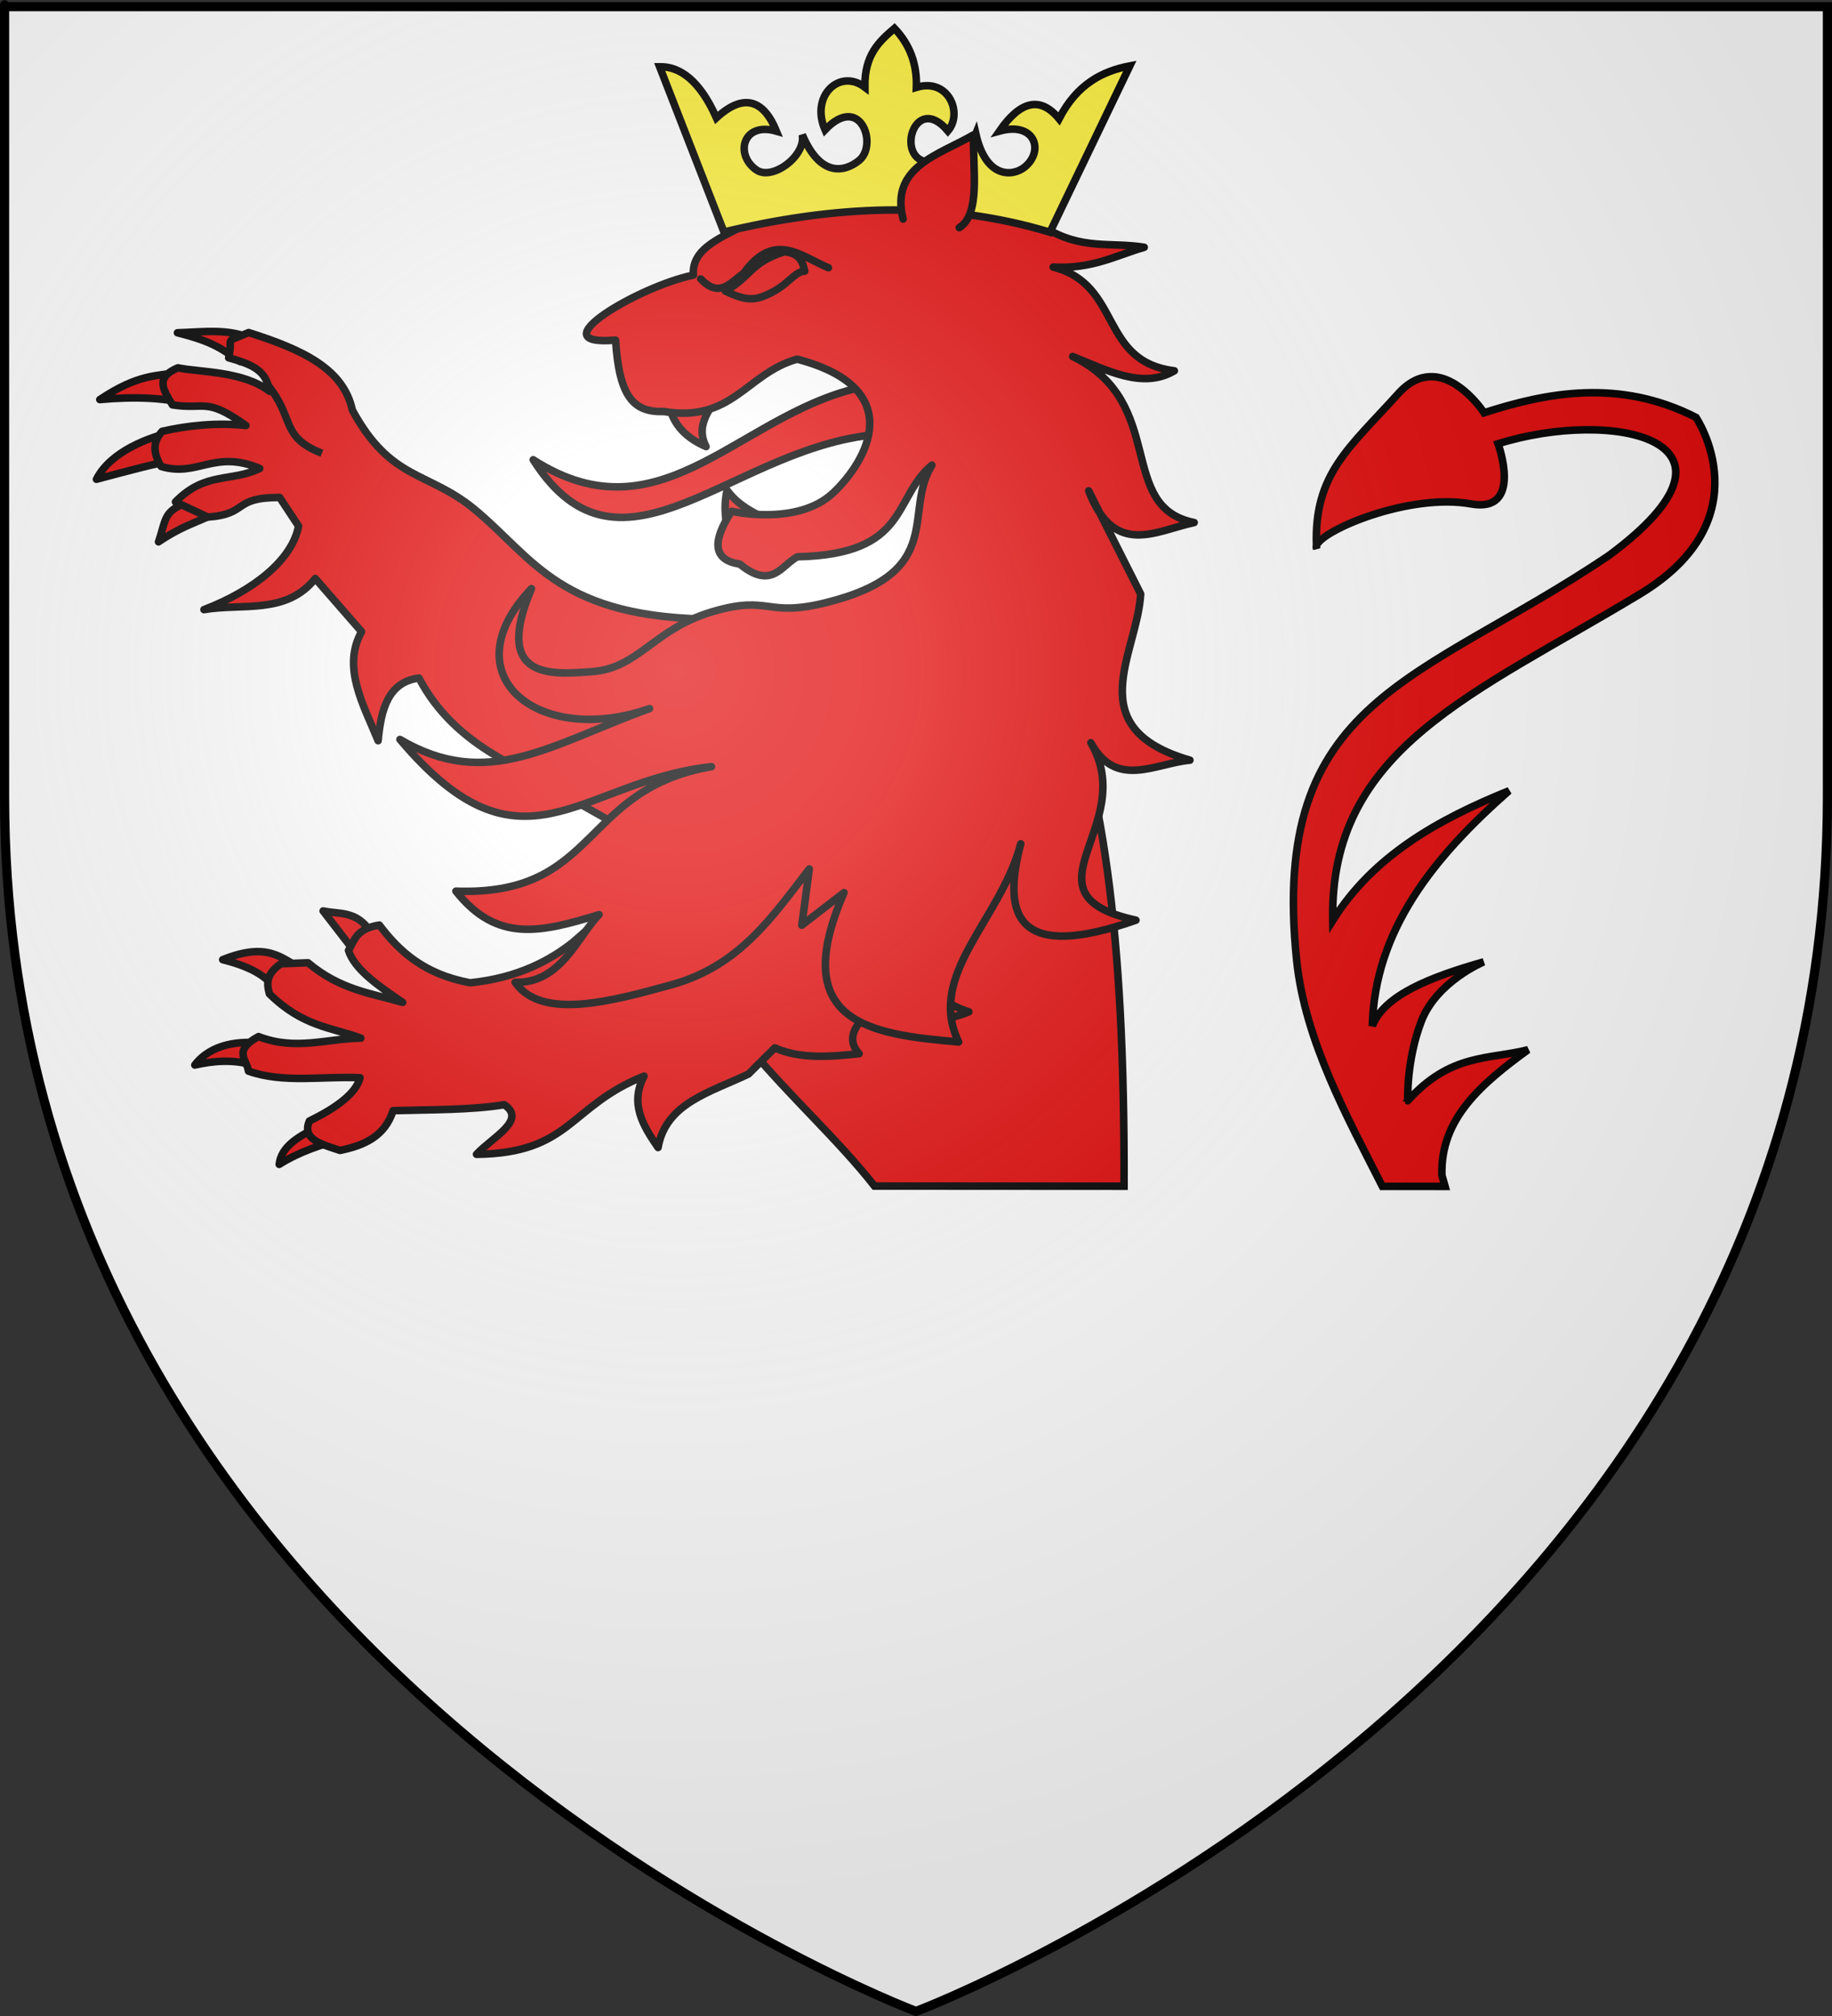 <?xml version="1.0" encoding="UTF-8" standalone="no"?>
<svg
   xmlns:dc="http://purl.org/dc/elements/1.1/"
   xmlns:cc="http://creativecommons.org/ns#"
   xmlns:rdf="http://www.w3.org/1999/02/22-rdf-syntax-ns#"
   xmlns:svg="http://www.w3.org/2000/svg"
   xmlns="http://www.w3.org/2000/svg"
   xmlns:xlink="http://www.w3.org/1999/xlink"
   xmlns:sodipodi="http://sodipodi.sourceforge.net/DTD/sodipodi-0.dtd"
   xmlns:inkscape="http://www.inkscape.org/namespaces/inkscape"
   height="660"
   width="600"
   version="1.0"
   id="svg2"
   sodipodi:version="0.32"
   inkscape:version="0.46"
   sodipodi:docname="Blason ville be Dinant (Namur).svg"
   sodipodi:docbase="E:\Mes documents\Mes images\Héraldique\Réalisations\Communes\14 - Calvados"
   inkscape:export-filename="/Users/olivier/Desktop/Blason Rouge/Blason_Vide_3D.png"
   inkscape:export-xdpi="144"
   inkscape:export-ydpi="144"
   inkscape:output_extension="org.inkscape.output.svg.inkscape">
  <rect width="100%" height="100%" fill="#333333" stroke="none"/>
  <sodipodi:namedview
     inkscape:window-height="850"
     inkscape:window-width="1600"
     inkscape:pageshadow="2"
     inkscape:pageopacity="0.0"
     guidetolerance="10.0"
     gridtolerance="10.0"
     objecttolerance="10.0"
     borderopacity="1.0"
     bordercolor="#666666"
     pagecolor="#ffffff"
     id="base"
     showgrid="false"
     height="660px"
     inkscape:zoom="0.97424242"
     inkscape:cx="98.817907"
     inkscape:cy="329.99972"
     inkscape:window-x="-8"
     inkscape:window-y="-8"
     inkscape:current-layer="layer4" />
  <desc
     id="desc4">Flag of Canton of Valais (Wallis)</desc>
  <defs
     id="defs6">
    <linearGradient
       id="linearGradient2893">
      <stop
         style="stop-color:white;stop-opacity:0.314;"
         offset="0"
         id="stop2895" />
      <stop
         id="stop2897"
         offset="0.19"
         style="stop-color:white;stop-opacity:0.251;" />
      <stop
         style="stop-color:#6b6b6b;stop-opacity:0.125;"
         offset="0.6"
         id="stop2901" />
      <stop
         style="stop-color:black;stop-opacity:0.125;"
         offset="1"
         id="stop2899" />
    </linearGradient>
    <radialGradient
       inkscape:collect="always"
       xlink:href="#linearGradient2893"
       id="radialGradient3163"
       gradientUnits="userSpaceOnUse"
       gradientTransform="matrix(1.353,0,0,1.349,-77.629,-85.747)"
       cx="221.445"
       cy="226.331"
       fx="221.445"
       fy="226.331"
       r="300" />
  </defs>
  <g
     inkscape:groupmode="layer"
     id="layer3"
     inkscape:label="Fond écu"
     style="display:inline">
    <path
       id="path2855"
       style="fill:#ffffff;fill-opacity:1;fill-rule:evenodd;stroke:#000000;stroke-width:1.25;stroke-linecap:butt;stroke-linejoin:miter;stroke-opacity:1;stroke-miterlimit:4;stroke-dasharray:none"
       d="M 300,658.5 C 300,658.5 598.5,546.18 598.5,260.728 C 598.5,-24.723 598.5,2.176 598.5,2.176 L 1.5,2.176 L 1.5,260.728 C 1.5,546.18 300,658.5 300,658.5 z "
       sodipodi:nodetypes="cccccc" />
  </g>
  <g
     inkscape:groupmode="layer"
     id="layer4"
     inkscape:label="Meubles">
    <g
       id="g3420"
       style="fill:#e20909;fill-opacity:1;stroke:#000000;stroke-opacity:1"
       transform="matrix(1.233,0,0,1.233,-122.035,-8.28)">
      <g
         style="fill:#e20909;fill-opacity:1;stroke:#000000;stroke-width:2.148;stroke-miterlimit:4;stroke-dasharray:none;stroke-opacity:1"
         transform="matrix(0.915,0.173,-0.173,0.915,165.137,-9.351)"
         id="g3046">
        <path
           style="fill:#e20909;fill-opacity:1;fill-rule:evenodd;stroke:#000000;stroke-width:2;stroke-linecap:butt;stroke-linejoin:miter;stroke-miterlimit:4;stroke-dasharray:none;stroke-opacity:1;display:inline"
           d="M 478.531,106.438 C 475.868,106.553 473.01,107.799 470.188,110.938 C 457.263,125.307 447.806,132.159 448.5,151.281 C 449.917,147.11 473.289,137.262 489.531,140.188 C 503.478,142.699 496.688,124.219 496.688,124.219 C 526.81,114.73 567.854,122.937 526.094,153.875 C 475.938,187.697 435.966,191.426 443.312,261.375 C 445.567,282.845 456.929,303.214 466.094,321.281 L 482.75,321.281 C 482.266,319.573 481.906,318.344 481.906,318.344 C 481.401,303.158 492.644,293.863 504.75,285 C 494.285,287.679 484.238,285.892 472.812,298.562 C 472.813,298.563 472.38,287.936 476.438,277.406 C 480.495,266.877 492.969,261.688 492.969,261.688 C 478.72,265.746 466.496,270.566 463.406,278.719 C 463.989,253.383 479.582,233.951 499.656,216.281 C 480.778,223.949 463.59,233.576 452.875,250.75 C 451.952,205.109 490.188,190.791 534.344,164.094 C 567.484,144.057 549.219,117.188 549.219,117.188 C 528.751,106.783 509.42,110.687 492.969,116 C 492.969,116 486.522,106.092 478.531,106.438 z M 448.5,151.281 C 448.406,151.559 448.422,151.809 448.531,152.031 C 448.519,151.776 448.509,151.532 448.5,151.281 z M 379.406,182.344 L 270.188,231.312 C 281.314,276.832 311.957,296.705 331.281,321.281 L 397.531,321.281 C 397.675,252.553 391.65,214.302 379.406,182.344 z"
           transform="matrix(1.056,-0.199,0.199,1.056,-172.451,42.759)"
           id="path2030" />
      </g>
      <path
         id="path3249"
         style="fill:#e20909;fill-opacity:1;fill-rule:evenodd;stroke:#000000;stroke-width:2;stroke-linecap:round;stroke-linejoin:round;stroke-miterlimit:4;stroke-dasharray:none;stroke-opacity:1"
         d="M 145.205,121.251 C 138.546,122.818 128.392,126.512 124.585,133.971 C 133.305,131.67 140.217,129.729 146.367,128.739 L 145.205,121.251 z" />
      <path
         id="path3247"
         style="fill:#e20909;fill-opacity:1;fill-rule:evenodd;stroke:#000000;stroke-width:2;stroke-linecap:round;stroke-linejoin:round;stroke-miterlimit:4;stroke-dasharray:none;stroke-opacity:1"
         d="M 147.299,105.477 C 140.546,106.627 135.877,105.88 125.481,112.808 C 134.491,111.979 143.993,112.221 149.739,114.423 L 147.299,105.477 z" />
      <path
         id="path3245"
         style="fill:#e20909;fill-opacity:1;fill-rule:evenodd;stroke:#000000;stroke-width:2;stroke-linecap:round;stroke-linejoin:round;stroke-miterlimit:4;stroke-dasharray:none;stroke-opacity:1"
         d="M 166.271,96.9 C 160.144,93.788 153.022,94.868 146.107,95.074 C 155.347,97.388 157.79,99.235 162.769,102.73 L 166.271,96.9 z" />
      <path
         id="path4220"
         style="fill:#e20909;fill-opacity:1;fill-rule:evenodd;stroke:#000000;stroke-width:2;stroke-linecap:round;stroke-linejoin:round;stroke-miterlimit:4;stroke-dasharray:none;stroke-opacity:1"
         d="M 150.928,139.379 C 142.091,142.075 143.356,143.995 141.076,150.584 C 149.52,144.858 154.695,144.799 158.279,141.251 L 150.928,139.379 z" />
      <path
         id="path3243"
         style="fill:#e20909;fill-opacity:1;fill-rule:evenodd;stroke:#000000;stroke-width:2;stroke-linecap:round;stroke-linejoin:round;stroke-miterlimit:4;stroke-dasharray:none;stroke-opacity:1"
         d="M 192.56,115.58 C 202.736,134.413 212.662,131.79 224.897,141.846 C 240.861,154.968 247.574,171.13 289.66,171.13 L 278.137,234.357 L 244.84,215.543 C 238.098,210.339 219.91,205.194 210.264,186.749 C 202.072,187.816 200.177,195.048 199.416,203.39 C 195.428,193.663 189.759,183.888 195.015,174.424 L 182.718,160.318 C 175.017,169.997 163.316,166.83 153.147,168.585 C 166.222,163.593 176.599,155.413 178.275,146.396 L 173.262,138.803 C 160.515,138.79 165.182,143.202 154.185,144.009 L 145.583,139.977 C 153.476,131.872 160.315,134.769 167.973,131.104 C 155.849,126.01 151.493,133.495 141.769,130.567 C 139.504,126.749 139.618,124.016 142.024,121.246 C 148.745,119.685 156.723,118.863 164.3,119.698 C 153.58,112.026 153.54,115.597 144.78,114.218 C 141.937,109.662 140.45,106.846 146.223,104.375 C 152.003,105.592 163.599,105.187 170.602,110.628 C 169.681,105.345 166.627,103.606 159.706,101.722 C 161.073,95.872 157.94,98.001 165.021,95.012 C 179.269,99.518 190.199,104.596 192.56,115.58 z" />
      <path
         id="path2264"
         style="fill:#e20909;fill-opacity:1;fill-rule:evenodd;stroke:#000000;stroke-width:2;stroke-linecap:round;stroke-linejoin:round;stroke-miterlimit:4;stroke-dasharray:none;stroke-opacity:1"
         d="M 197.385,254.086 C 193.65,248.437 189.109,249.501 184.806,248.586 L 193.051,259.262 L 197.385,254.086 z" />
      <path
         id="path2266"
         style="fill:#e20909;fill-opacity:1;fill-rule:evenodd;stroke:#000000;stroke-width:2;stroke-linecap:round;stroke-linejoin:round;stroke-miterlimit:4;stroke-dasharray:none;stroke-opacity:1"
         d="M 179.347,264.071 C 173.571,261.12 170.212,256.71 158.125,261.521 C 167.36,263.882 169.957,266.491 173.551,270.496 L 179.347,264.071 z" />
      <path
         id="path2268"
         style="fill:#e20909;fill-opacity:1;fill-rule:evenodd;stroke:#000000;stroke-width:2;stroke-linecap:round;stroke-linejoin:round;stroke-miterlimit:4;stroke-dasharray:none;stroke-opacity:1"
         d="M 169.52,283.779 C 162.682,282.905 155.072,283.793 150.719,289.495 C 155.707,288.37 160.723,288 165.806,289.409 L 169.52,283.779 z" />
      <path
         id="path2270"
         style="fill:#e20909;fill-opacity:1;fill-rule:evenodd;stroke:#000000;stroke-width:2;stroke-linecap:round;stroke-linejoin:round;stroke-miterlimit:4;stroke-dasharray:none;stroke-opacity:1"
         d="M 182.731,306.208 C 178.159,308.632 173.681,311.112 173.132,315.878 C 178.483,312.517 184.462,310.507 190.683,309.015 L 182.731,306.208 z" />
      <path
         id="path2262"
         style="fill:#e20909;fill-opacity:1;fill-rule:evenodd;stroke:#000000;stroke-width:2;stroke-linecap:round;stroke-linejoin:round;stroke-miterlimit:4;stroke-dasharray:none;stroke-opacity:1"
         d="M 199.734,252.327 C 193.485,253.336 193.17,256.441 191.535,259.08 C 193.203,264.208 199.584,268.536 205.933,272.868 C 197.593,270.441 189.31,269.546 180.792,262.346 L 173.559,262.616 C 169.53,265.393 169.822,268.008 170.537,270.608 C 179.419,279.318 186.891,279.451 194.819,282.357 C 185.812,282.458 177.506,285.756 167.64,281.939 C 160.651,285.708 164.623,288.198 164.964,291.112 C 174.265,294.416 184.698,292.417 194.607,292.871 C 193.581,296.911 188.625,300.711 181.153,304.356 C 179.058,309.292 184.515,310.566 189.292,312.171 C 195.679,310.878 201.195,308.437 203.385,301.616 C 213.554,301.332 224.278,301.453 232.903,300.037 C 239.075,304.105 229.626,308.755 225.547,313.205 C 250.614,312.925 250.107,300.394 270.044,292.443 C 266.189,299.766 269.791,305.623 273.77,311.405 C 275.838,299.622 287.571,296.772 297.79,291.884 L 304.774,284.938 C 311.321,287.881 319.177,287.36 327.166,286.49 C 323.075,282.026 326.761,277.273 333.883,272.39 C 344.516,278.717 350.787,277.662 356.328,275.373 C 333.179,267.927 349.782,245.038 349.159,228.841 L 314.335,201.488 L 251.21,256.852 C 245.104,261.706 236.518,266.38 223.847,267.663 C 211.575,265.379 205.005,259.287 199.734,252.327 z" />
      <path
         id="path2476"
         style="fill:#e20909;fill-opacity:1;fill-rule:evenodd;stroke:#000000;stroke-width:2;stroke-linecap:round;stroke-linejoin:round;stroke-miterlimit:4;stroke-dasharray:none;stroke-opacity:1"
         d="M 292.167,149.276 C 292.126,145.156 290.93,142.443 292.088,136.862 C 295.621,141.81 300.933,143.394 305.505,146.378" />
      <path
         id="path3447"
         style="fill:#e20909;fill-opacity:1;fill-rule:evenodd;stroke:#000000;stroke-width:2;stroke-linecap:round;stroke-linejoin:round;stroke-miterlimit:4;stroke-dasharray:none;stroke-opacity:1"
         d="M 330.145,109.083 C 296.34,114.858 275.357,151.143 240.601,128.787 C 264.17,165.95 294.384,124.007 333.867,121.948 L 330.145,109.083 z" />
      <path
         id="path2474"
         style="fill:#e20909;fill-opacity:1;fill-rule:evenodd;stroke:#000000;stroke-width:2;stroke-linecap:round;stroke-linejoin:round;stroke-miterlimit:4;stroke-dasharray:none;stroke-opacity:1"
         d="M 276.782,114.635 C 277.913,119.606 281.326,123.047 286.519,125.295 C 283.403,119.226 288.063,114.971 290.667,110.236" />
      <path
         id="path2462"
         style="fill:#e20909;fill-opacity:1;fill-rule:evenodd;stroke:#000000;stroke-width:2;stroke-linecap:round;stroke-linejoin:round;stroke-miterlimit:4;stroke-dasharray:none;stroke-opacity:1"
         d="M 313.945,237.434 L 311.953,252.37 L 323.167,243.717 C 308.051,278.409 330.259,281.377 353.609,283.374 C 344.911,265.431 364.841,250.963 370.108,230.753 C 364.824,250.687 369.804,261.888 400.706,251.039 C 368.838,244.063 401.734,226.054 388.72,203.918 C 395.464,216.327 405.826,209.38 415.044,208.556 C 385.585,200.001 401.008,180.445 401.964,164.436 L 388.155,137.049 C 394.951,154.811 405.988,147.631 416.173,145.463 C 395.305,141.256 409.229,113.595 383.893,101.371 C 393.11,105.035 402.457,110.159 410.908,105.169 C 390.858,102.666 397.06,82.302 378.734,77.63 C 389.071,78.193 395.3,74.584 402.908,72.376 C 394.154,70.924 386.211,73.207 376.441,67.078 L 361.187,53.127 L 323.551,52.673 C 314.214,55.38 305.322,58.984 298.036,65.815 C 291.251,69.565 282.556,72.379 283.169,79.751 C 268.697,82.698 241.362,98.812 262.479,97.024 C 263.461,112.12 267.215,116.246 275.33,115.986 C 293.544,118.99 297.373,105.752 310.718,102.08 C 340.746,109.969 328.9,129.547 320.196,137.66 C 310.737,146.477 293.306,142.467 293.306,142.467 C 287.841,150.792 288.566,155.469 295.483,156.498 C 303.978,163.427 306.436,156.895 310.774,154.556 C 340.576,153.909 336.008,138.915 346.513,130.214 C 338.713,142.777 350.605,158.602 318.642,166.659 C 302.136,170.827 303.777,164.537 288.189,169.133 C 272.602,173.729 268.685,184.099 256.292,185.043 C 245.214,185.888 229.903,187.152 240.152,162.997 C 218.146,185.993 242.012,205.177 271.519,194.856 C 245.006,204.421 228.559,216.753 205.209,203.051 C 237.869,241.776 252.747,214.13 287.964,210.275 C 253.067,216.288 258.064,244.707 220.073,243.331 C 231.025,257.183 242.732,254.259 258.094,249.571 C 252.462,255.247 248.002,267.908 235.809,267.536 C 242.848,277.669 261.405,272.58 277.411,268.164 C 295.623,263.139 304.43,249.651 313.945,237.434 z" />
      <g
         transform="matrix(0.5,0,0,0.5,272.966,13.314)"
         id="g3325"
         style="fill:#e20909;fill-opacity:1;stroke:#000000;stroke-width:3.998;stroke-miterlimit:4;stroke-dasharray:none;stroke-opacity:1;display:inline">
        <g
           id="g3327"
           inkscape:label="Fond écu"
           style="fill:#e20909;fill-opacity:1;stroke:#000000;stroke-width:3.998;stroke-miterlimit:4;stroke-dasharray:none;stroke-opacity:1;display:inline"
           transform="translate(-172.655,-38.171)">
          <g
             style="fill:#e20909;fill-opacity:1;stroke:#000000;stroke-width:2.249;stroke-miterlimit:4;stroke-dasharray:none;stroke-opacity:1"
             transform="matrix(1.778,0,0,1.778,75.571,-128.666)"
             id="g2509"
             inkscape:label="Meubles">
            <g
               style="fill:#e20909;fill-opacity:1;stroke:#000000;stroke-width:2.249;stroke-miterlimit:4;stroke-dasharray:none;stroke-opacity:1"
               id="g4196"
               transform="matrix(0.997,-7.271119e-2,7.271119e-2,0.997,-35.168,-850.139)">
              <path
                 d="M 21.332,960.913 L 36.922,1011.561 C 69.9,1006.162 102.439,1006.592 134.096,1018.712 L 161.525,970.886 C 153.165,971.863 145.389,975.166 139.278,985.098 C 134.165,977.891 128.122,978.926 121.232,987.483 C 132.133,985.309 134.245,994.487 127.89,998.811 C 124.309,1001.248 116.211,1001.55 114.147,987.829 C 109.937,996.673 104.356,995.957 99.641,995.222 C 89.24,993.907 96.763,973.738 105.88,986.318 C 110.836,981.313 107.188,970.414 97.426,972.648 C 98.169,965.657 96.356,959.659 92.172,954.583 C 87.401,958.139 82.644,961.714 82.074,971.483 C 75,965.236 65.557,972.834 69.271,983.32 C 80.612,973.053 84.724,988.8 78.893,993.084 C 75.852,995.318 67.413,999.085 62.376,984.249 C 63.174,990.548 52.46,997.497 47.896,993.741 C 41.727,988.665 44.973,978.998 54.763,982.661 C 51.668,973.189 45.966,970.388 37.152,977.379 C 32.977,965.815 27.386,961.256 21.332,960.913 z"
                 style="fill:#fcef3c;fill-opacity:1;fill-rule:evenodd;stroke:#000000;stroke-width:2.249;stroke-linecap:butt;stroke-linejoin:miter;stroke-miterlimit:4;stroke-dasharray:none;stroke-opacity:1;display:inline"
                 id="path7534" />
            </g>
          </g>
        </g>
        <g
           style="fill:#e20909;fill-opacity:1;stroke:#000000;stroke-width:3.998;stroke-miterlimit:4;stroke-dasharray:none;stroke-opacity:1"
           id="g3332"
           inkscape:label="Meubles"
           transform="translate(-172.655,-38.171)" />
        <g
           style="fill:#e20909;fill-opacity:1;stroke:#000000;stroke-width:3.998;stroke-miterlimit:4;stroke-dasharray:none;stroke-opacity:1"
           id="g3334"
           inkscape:label="Reflet final"
           transform="translate(-172.655,-38.171)" />
        <g
           style="fill:#e20909;fill-opacity:1;stroke:#000000;stroke-width:3.998;stroke-miterlimit:4;stroke-dasharray:none;stroke-opacity:1"
           id="g3336"
           inkscape:label="Contour final"
           transform="translate(-172.655,-38.171)" />
      </g>
      <path
         id="path2472"
         style="fill:#e20909;fill-opacity:1;fill-rule:evenodd;stroke:#000000;stroke-width:2;stroke-linecap:round;stroke-linejoin:round;stroke-miterlimit:4;stroke-dasharray:none;stroke-opacity:1"
         d="M 338.863,64.885 C 335.354,50.968 348.243,47.923 357.572,42.517 C 357.319,51.768 359.522,63.512 353.764,67.172" />
      <path
         id="path3449"
         style="fill:#e20909;fill-opacity:1;fill-rule:evenodd;stroke:#000000;stroke-width:2;stroke-linecap:round;stroke-linejoin:round;stroke-miterlimit:4;stroke-dasharray:none;stroke-opacity:1"
         d="M 285.106,80.779 C 290.167,86.077 293.105,81.607 296.508,79.278 C 304.601,67.963 311.711,74.789 319.027,77.803"
         sodipodi:nodetypes="ccc" />
      <path
         id="path3451"
         style="fill:#e20909;fill-opacity:1;fill-rule:evenodd;stroke:#000000;stroke-width:2;stroke-linecap:round;stroke-linejoin:round;stroke-miterlimit:4;stroke-dasharray:none;stroke-opacity:1"
         d="M 291.658,84.028 C 296.121,86.099 298.735,86.766 302.388,85.114 C 308.356,82.629 309.821,78.821 312.726,78.717 C 312.191,76.261 311.412,73.947 307.283,73.551 C 298.095,76.623 298.88,79.785 291.658,84.028 z" />
      <path
         id="path4248"
         style="fill:#e20909;fill-opacity:1;fill-rule:evenodd;stroke:#000000;stroke-width:2;stroke-linecap:butt;stroke-linejoin:miter;stroke-miterlimit:4;stroke-dasharray:none;stroke-opacity:1"
         d="M 169.811,108.61 C 177.479,117.747 173.215,122.635 184.486,127.071" />
    </g>
  </g>
  <g
     inkscape:groupmode="layer"
     id="layer2"
     inkscape:label="Reflet final"
     sodipodi:insensitive="true">
    <path
       sodipodi:nodetypes="cccccc"
       d="M 300,658.5 C 300,658.5 598.5,546.18 598.5,260.728 C 598.5,-24.723 598.5,2.176 598.5,2.176 L 1.5,2.176 L 1.5,260.728 C 1.5,546.18 300,658.5 300,658.5 z"
       style="opacity:1;fill:url(#radialGradient3163);fill-opacity:1;fill-rule:evenodd;stroke:none;stroke-width:1px;stroke-linecap:butt;stroke-linejoin:miter;stroke-opacity:1"
       id="path2875"
       inkscape:export-xdpi="144"
       inkscape:export-ydpi="144" />
  </g>
  <g
     inkscape:groupmode="layer"
     id="layer1"
     inkscape:label="Contour final">
    <path
       sodipodi:nodetypes="cccccc"
       d="M 300,658.5 C 300,658.5 1.5,546.18 1.5,260.728 C 1.5,-24.723 1.5,2.176 1.5,2.176 L 598.5,2.176 L 598.5,260.728 C 598.5,546.18 300,658.5 300,658.5 z"
       style="opacity:1;fill:none;fill-opacity:1;fill-rule:evenodd;stroke:#000000;stroke-width:3;stroke-linecap:butt;stroke-linejoin:miter;stroke-miterlimit:4;stroke-dasharray:none;stroke-opacity:1"
       id="path1411"
       inkscape:export-xdpi="144"
       inkscape:export-ydpi="144" />
  </g>
</svg>
